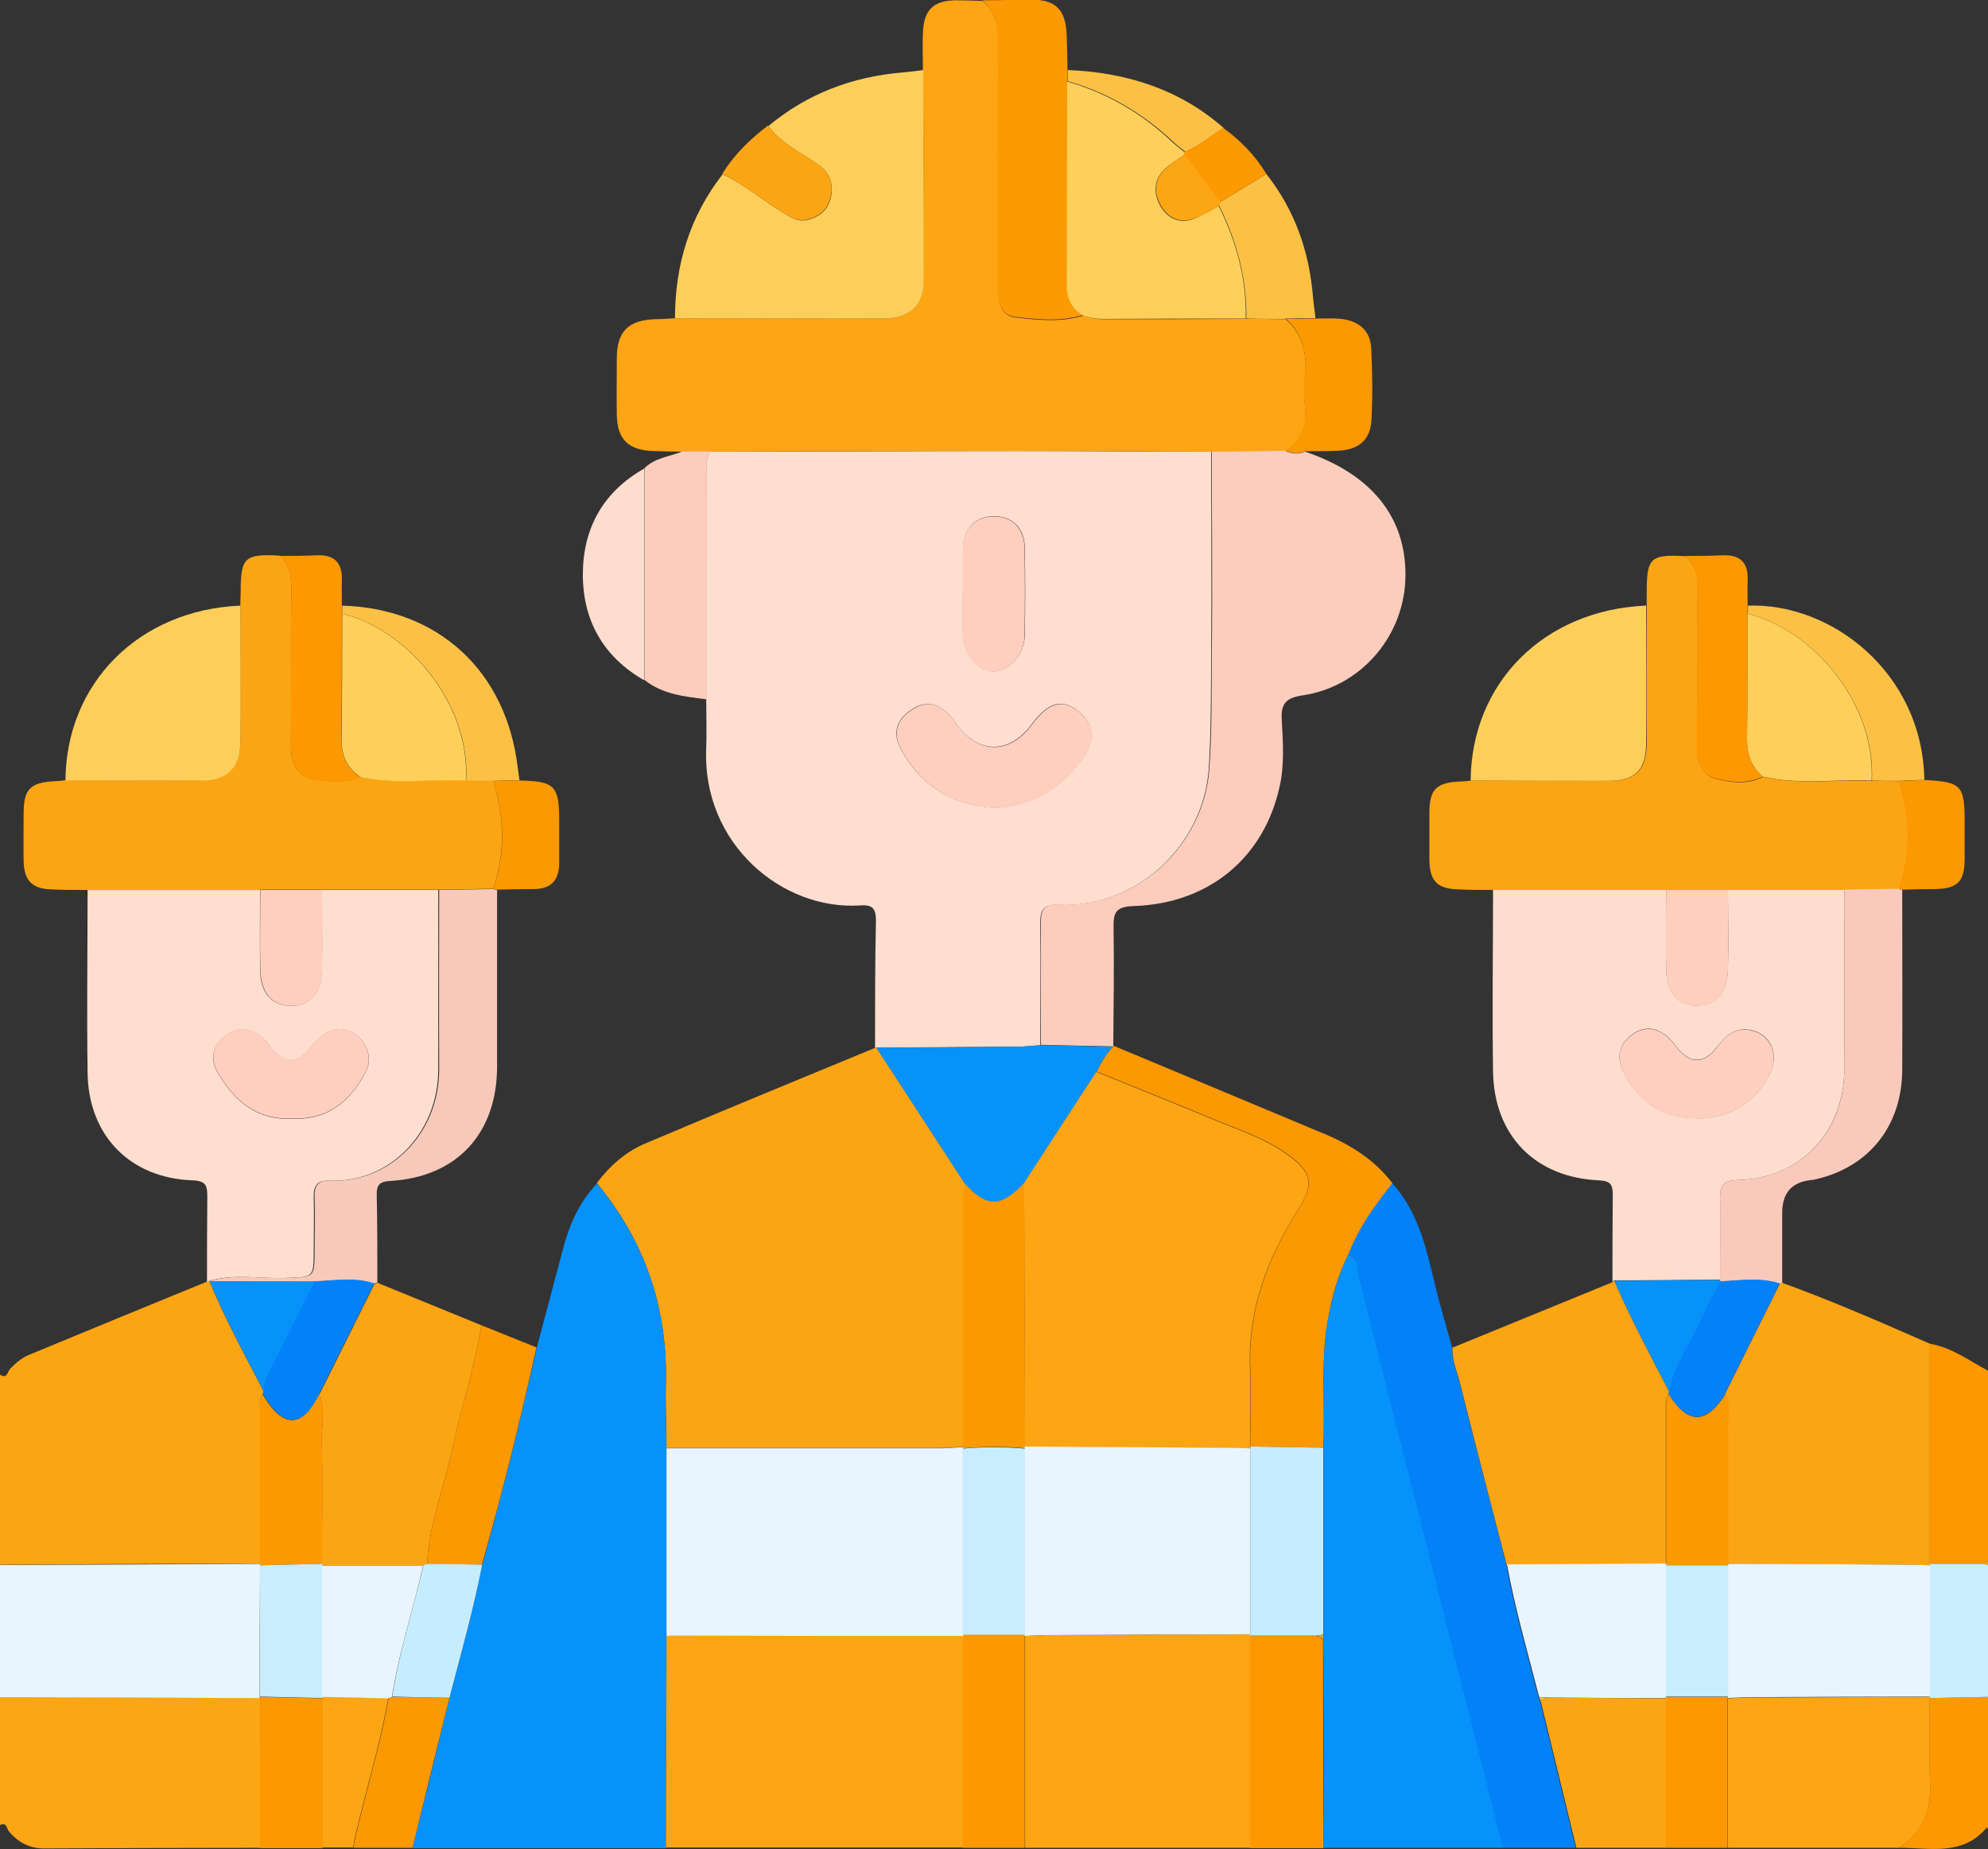 <?xml version="1.0" encoding="UTF-8"?>
<svg id="_レイヤー_2" data-name="レイヤー 2" xmlns="http://www.w3.org/2000/svg" viewBox="0 0 65.59 61">
  <rect x="0" y="0" width="65.59" height="61" fill="#333333" stroke="none"/>
  <defs>
    <style>
      .cls-1 {
        fill: #c6edfd;
      }

      .cls-1, .cls-2, .cls-3, .cls-4, .cls-5, .cls-6, .cls-7, .cls-8, .cls-9, .cls-10, .cls-11, .cls-12, .cls-13, .cls-14, .cls-15, .cls-16, .cls-17, .cls-18, .cls-19, .cls-20, .cls-21, .cls-22, .cls-23, .cls-24, .cls-25, .cls-26, .cls-27 {
        stroke-width: 0px;
      }

      .cls-2 {
        fill: #fdcf5a;
      }

      .cls-3 {
        fill: #0692fa;
      }

      .cls-4 {
        fill: #fd9801;
      }

      .cls-5 {
        fill: #fba514;
      }

      .cls-6 {
        fill: #fda614;
      }

      .cls-7 {
        fill: #fb9802;
      }

      .cls-8 {
        fill: #fcc144;
      }

      .cls-9 {
        fill: #0792f9;
      }

      .cls-10 {
        fill: #fdddce;
      }

      .cls-11 {
        fill: #fed05a;
      }

      .cls-12 {
        fill: #f7c9bb;
      }

      .cls-13 {
        fill: #e8f4fe;
      }

      .cls-14 {
        fill: #c8eefd;
      }

      .cls-15 {
        fill: #d9a540;
      }

      .cls-16 {
        fill: #fca514;
      }

      .cls-17 {
        fill: #e9f5fe;
      }

      .cls-18 {
        fill: #fcccbd;
      }

      .cls-19 {
        fill: #0592fb;
      }

      .cls-20 {
        fill: #fecebf;
      }

      .cls-21 {
        fill: #f9cabc;
      }

      .cls-22 {
        fill: #fda513;
      }

      .cls-23 {
        fill: #fba515;
      }

      .cls-24 {
        fill: #fc9903;
      }

      .cls-25 {
        fill: #fedece;
      }

      .cls-26 {
        fill: #0281f8;
      }

      .cls-27 {
        fill: #fca513;
      }
    </style>
  </defs>
  <g id="_レイヤー_1-2" data-name="レイヤー 1">
    <g>
      <path class="cls-27" d="M0,45.35c.24.16.25-.11.34-.2.18-.18.37-.35.61-.45,1.96-.81,3.92-1.62,5.88-2.42,0,0,.03-.02.03-.02,0,0,.04,0,.04,0,0,0,.01,0,.01,0,.51,1.25,1.16,2.43,1.78,3.62,0,.03,0,.07-.02.1-.11.15-.1.32-.09.49,0,1.7,0,3.41,0,5.11-2.86.01-5.73.02-8.59.04v-6.28Z"/>
      <path class="cls-6" d="M8.58,60.96c-2.38,0-4.76.01-7.13.02-.47,0-.86-.2-1.16-.57-.07-.09-.07-.31-.29-.2v-4.23c.32,0,.64,0,.96,0,2.55.01,5.09.02,7.64.03,0,1.64,0,3.29-.01,4.93Z"/>
      <path class="cls-17" d="M8.59,56.02c-2.55-.01-5.09-.02-7.64-.03-.32,0-.64,0-.96,0v-4.36c2.86-.01,5.73-.02,8.59-.04v.05c-.01,1.44-.01,2.89-.01,4.33v.05Z"/>
      <path class="cls-4" d="M63.67,44.33c.72.12,1.3.56,1.92.89v6.28s-.08.06-.13.09c-.6,0-1.2,0-1.8,0,0-2.42,0-4.84,0-7.26Z"/>
      <path class="cls-4" d="M65.59,60.34s-.03-.03-.04-.05c-.8.96-1.88.66-2.9.67.75-.48,1.06-1.17,1.03-2.06-.04-.96-.01-1.92-.01-2.88.64-.01,1.29-.03,1.93-.04v4.36Z"/>
      <path class="cls-14" d="M65.59,55.98c-.64.01-1.29.03-1.93.04v-.05c.01-1.44.01-2.88.01-4.33v-.05c.59,0,1.19,0,1.79,0,.04.01.08.02.13.04v4.36Z"/>
      <path class="cls-23" d="M65.59,51.63s-.08-.02-.13-.04c.04-.03.08-.06.13-.09v.13Z"/>
      <path class="cls-25" d="M28.87,34.58c0-1.41,0-2.81.03-4.22,0-.4-.13-.52-.52-.49-2.58.17-5.22-2.04-5.08-5.19.02-.53,0-1.07,0-1.6,0-2.46,0-4.92.01-7.38,0-.27-.04-.56.12-.8,3.38,0,6.76-.02,10.15-.02,2.13,0,4.25.02,6.38.02,0,2.24.02,4.48,0,6.72-.01,1.25,0,2.5-.08,3.76-.18,2.48-2.35,4.6-4.98,4.47-.46-.02-.58.16-.58.6.02,1.34,0,2.69,0,4.03-.25.02-.51.05-.76.05-1.55.01-3.11.02-4.66.03l-.04.03ZM32.78,26.65c1.24-.05,2.21-.62,2.92-1.6.49-.68.39-1.23-.22-1.66-.49-.34-.93-.18-1.43.49-.74,1-1.75,1.01-2.49.02-.05-.07-.08-.15-.14-.21-.33-.37-.71-.63-1.23-.35-.6.34-.78.81-.46,1.39.65,1.2,1.69,1.82,3.04,1.91ZM31.77,19.52c0,.49-.01.98,0,1.47.02.61.55,1.19,1.05,1.16.48-.02.98-.58.99-1.16.02-.98.02-1.96,0-2.94-.01-.63-.41-1.01-.98-1.02-.62-.01-1.02.36-1.05,1.01-.02.49,0,.98,0,1.47Z"/>
      <path class="cls-22" d="M39.97,14.9c-2.13,0-4.25-.03-6.38-.02-3.38,0-6.76.01-10.15.02-.3,0-.61,0-.91,0-.32,0-.64-.01-.96-.02-.83-.02-1.21-.38-1.22-1.2-.01-.62,0-1.23,0-1.85,0-.9.38-1.27,1.27-1.3.21,0,.42-.02.64-.03,2.28,0,4.57.01,6.85.01.9,0,1.36-.4,1.36-1.3.01-2.3,0-4.61-.02-6.91,0-.4-.02-.8,0-1.2.02-.76.33-1.08,1.08-1.09.29,0,.59.01.89.02.45.37.53.86.52,1.42-.03,2.66-.01,5.32-.01,7.99,0,.45.06.97.55,1.03.75.09,1.52.17,2.27-.06.22.09.45.12.68.12,1.57,0,3.13,0,4.7-.01.43,0,.86,0,1.29.01.55.5.71,1.12.64,1.85-.04.36-.03.73,0,1.09.06.61-.13,1.09-.65,1.42-.81,0-1.62.02-2.43.03Z"/>
      <path class="cls-23" d="M28.87,34.58s.04-.03.04-.03c.98,1.51,1.97,3.02,2.95,4.53-.03.14-.08.29-.08.43,0,2.74,0,5.48.01,8.22-.25.01-.51.04-.76.04-3.01,0-6.03,0-9.04,0,0-.73-.04-1.45-.02-2.18.05-2.47-.7-4.65-2.28-6.56.43-.57.96-1.04,1.61-1.31,2.52-1.07,5.05-2.11,7.57-3.15Z"/>
      <path class="cls-3" d="M19.69,39.04c1.58,1.9,2.33,4.09,2.28,6.56-.02.72.01,1.45.02,2.18,0,2.05,0,4.11,0,6.16,0,2.34-.02,4.68-.02,7.03-2.79,0-5.57,0-8.36,0,.41-1.65.82-3.3,1.22-4.95.38-1.46.79-2.91,1.08-4.39.66-2.37,1.26-4.76,1.8-7.17.29-1.08.57-2.16.86-3.24.21-.81.54-1.55,1.12-2.17Z"/>
      <path class="cls-10" d="M53.2,42.29c0-.96,0-1.91.01-2.87,0-.35-.08-.46-.45-.48-2.11-.09-3.47-1.48-3.5-3.59-.03-2,0-4,0-6,1.9,0,3.8,0,5.71,0,0,.87-.01,1.75,0,2.62.02.81.42,1.24,1.08,1.2.6-.03.94-.44.96-1.2.02-.87,0-1.75,0-2.62,1.28,0,2.56,0,3.84,0,0,1.98.01,3.96,0,5.94-.02,2.09-1.47,3.6-3.53,3.64-.46.01-.58.18-.57.61.03.89.01,1.79.01,2.68-1.17,0-2.34.02-3.5.02-.03,0-.05.02-.06.05ZM55.97,36.9c1.13,0,2-.55,2.45-1.54.31-.69-.1-1.39-.86-1.4-.43,0-.68.29-.93.6-.42.54-.87.53-1.3,0-.09-.12-.18-.24-.29-.34-.39-.34-.81-.39-1.22-.07-.39.31-.5.72-.27,1.19.5,1.01,1.29,1.55,2.42,1.55Z"/>
      <path class="cls-25" d="M6.9,42.27h-.04s-.03.02-.03.02c0-.94,0-1.88.01-2.82,0-.36-.05-.51-.48-.53-2.07-.07-3.45-1.48-3.47-3.56-.03-2.01,0-4.01,0-6.02,1.9,0,3.8,0,5.69,0,0,.87-.01,1.75,0,2.62.01.76.36,1.17.96,1.2.66.04,1.07-.4,1.08-1.2.02-.87,0-1.75,0-2.62,1.28,0,2.56,0,3.84,0,0,1.96,0,3.92,0,5.89.01,2.18-1.66,3.77-3.56,3.7-.43-.02-.56.15-.55.56.02.57,0,1.15,0,1.73,0,.92,0,.89-.95.92-.84.03-1.7-.15-2.53.11ZM9.65,36.9c1.12.07,1.9-.54,2.42-1.54.33-.62-.19-1.43-.89-1.4-.42.01-.69.29-.93.6-.42.54-.87.55-1.3.02-.08-.1-.15-.21-.24-.29-.38-.37-.82-.47-1.26-.13-.42.32-.55.76-.26,1.24.54.91,1.25,1.56,2.46,1.51Z"/>
      <path class="cls-18" d="M39.97,14.9c.81,0,1.62-.02,2.43-.03.22.1.43.13.66.03,2.18.74,3.32,2.15,3.31,4.07,0,1.97-1.44,3.68-3.39,3.97-.56.08-.73.28-.69.83.04.72.09,1.46-.07,2.17-.51,2.35-2.33,3.87-4.81,3.95-.61.02-.68.22-.67.73.02,1.3,0,2.6-.01,3.9-.8-.02-1.6-.03-2.39-.05,0-1.34.01-2.69,0-4.03,0-.43.11-.62.58-.6,2.63.13,4.8-1.99,4.98-4.47.09-1.26.07-2.51.08-3.76.03-2.24,0-4.48,0-6.72Z"/>
      <path class="cls-5" d="M8.58,29.36c-1.9,0-3.8,0-5.69,0-.4,0-.81,0-1.21-.02-.61-.02-.88-.28-.9-.91-.01-.53,0-1.06,0-1.59,0-.82.22-1.03,1.06-1.07.11,0,.21-.02.32-.03,1.51,0,3.01.01,4.52,0,.82,0,1.25-.42,1.25-1.25,0-1.51,0-3.01,0-4.52,0-.15.01-.29.01-.44,0-1.14.13-1.26,1.28-1.2.32.3.4.66.39,1.09-.02,1.72,0,3.45-.01,5.17,0,.52.17,1,.68,1.1.52.1,1.09.16,1.63-.06,1.15.25,2.31.06,3.46.11.3,0,.6,0,.9.01.37,1.19.41,2.38,0,3.57-.6.01-1.2.02-1.8.03-1.28,0-2.56,0-3.84,0-.68,0-1.37,0-2.05,0Z"/>
      <path class="cls-5" d="M60.85,29.36c-1.28,0-2.56,0-3.84,0-.68,0-1.37,0-2.05,0-1.9,0-3.8,0-5.71,0-.38,0-.76,0-1.14-.02-.69-.02-.94-.27-.95-.97,0-.51,0-1.02,0-1.53,0-.81.22-1.03,1.06-1.06.11,0,.21-.02.32-.03,1.51,0,3.02.01,4.54.01.88,0,1.24-.35,1.25-1.24,0-1.51,0-3.02,0-4.54,0-.15,0-.29,0-.44,0-1.14.12-1.26,1.29-1.19.32.3.4.66.39,1.09-.02,1.76,0,3.52-.02,5.28,0,.5.23.88.64.98.49.12,1.04.19,1.54-.07,1.19.27,2.39.08,3.59.13.3,0,.6,0,.9.01.38,1.19.4,2.38,0,3.57-.6.01-1.2.02-1.8.03Z"/>
      <path class="cls-27" d="M63.67,44.33c0,2.42,0,4.84,0,7.26,0,0,.01.05.01.05-.23,0-.47-.02-.7-.02-1.99-.01-3.99-.02-5.98-.03,0-1.51.01-3.02,0-4.53,0-.36.09-.72-.09-1.07.6-1.21,1.21-2.43,1.81-3.64.02-.01.05-.03.08-.03,1.65.6,3.26,1.3,4.87,2.01Z"/>
      <path class="cls-26" d="M52.01,60.96c-.81,0-1.62,0-2.43,0-1.58-6.27-3.16-12.55-4.75-18.82-.07-.27,0-.61-.35-.76.33-.88.89-1.62,1.45-2.35,1.04,1.14,1.2,2.63,1.59,4.03.13.47.26.93.39,1.4-.02.41.15.78.25,1.17.5,2,1.03,4,1.54,6,.27,1.48.69,2.91,1.06,4.37.02.04.03.08.05.12.39,1.62.79,3.23,1.18,4.85Z"/>
      <path class="cls-27" d="M49.71,51.63c-.52-2-1.04-4-1.54-6-.1-.39-.27-.76-.25-1.17,1.76-.72,3.52-1.44,5.28-2.16,0-.03.03-.05.06-.05.54,1.25,1.18,2.45,1.81,3.65,0,.03-.01.06-.02.1-.11.15-.09.32-.09.49,0,1.7,0,3.41,0,5.11-1.75.01-3.5.02-5.26.03Z"/>
      <path class="cls-2" d="M30.46,2.3c0,2.3.03,4.61.02,6.91,0,.89-.46,1.3-1.36,1.3-2.28,0-4.57,0-6.85-.01,0-1.75.48-3.35,1.57-4.75.7.32,1.28.83,1.94,1.23.27.16.52.37.88.27.41-.11.68-.35.76-.77.08-.44-.05-.79-.42-1.05-.57-.4-1.22-.69-1.65-1.27,1.28-1.07,2.77-1.63,4.43-1.77.23-.02.46-.05.7-.08Z"/>
      <path class="cls-27" d="M12.43,42.31c1.15.47,2.3.94,3.45,1.41-.22,1.39-.67,2.72-.96,4.09-.27,1.26-.77,2.48-.83,3.79-.04.02-.09.03-.13.05-1.11,0-2.23,0-3.34,0v-.05c.01-1.38.02-2.77,0-4.15,0-.48.1-.98-.08-1.45.6-1.21,1.21-2.42,1.81-3.63.03-.01.05-.03.08-.04Z"/>
      <path class="cls-7" d="M45.94,39.03c-.57.73-1.12,1.47-1.45,2.35-.35.69-.55,1.42-.68,2.17-.25,1.4-.08,2.81-.15,4.21-.8-.01-1.6-.03-2.41-.04,0-.87.03-1.75,0-2.62-.07-1.9.57-3.58,1.56-5.16.56-.88.5-1.26-.33-1.86-.75-.54-1.63-.82-2.47-1.17-1.27-.53-2.55-1.04-3.83-1.56.15-.31.33-.6.56-.85,2.34.98,4.68,1.95,7.01,2.93.85.36,1.61.85,2.18,1.59Z"/>
      <path class="cls-2" d="M54.31,19.98c0,1.51.02,3.02,0,4.54,0,.89-.37,1.24-1.25,1.24-1.51,0-3.02,0-4.54-.01.03-3.23,2.42-5.62,5.77-5.77Z"/>
      <path class="cls-2" d="M7.93,19.98c0,1.51.02,3.01,0,4.52,0,.83-.43,1.25-1.25,1.25-1.51,0-3.01,0-4.52,0,.02-3.22,2.43-5.63,5.77-5.77Z"/>
      <path class="cls-12" d="M12.43,42.31s-.05.03-.08.04c-.65-.22-1.32-.1-1.98-.07-1.15,0-2.31,0-3.46-.01,0,0-.01,0-.01,0,.83-.26,1.69-.08,2.53-.11.94-.03.95,0,.95-.92,0-.58.02-1.15,0-1.73-.02-.41.12-.58.55-.56,1.9.07,3.57-1.52,3.56-3.7-.01-1.96,0-3.92,0-5.89.6-.01,1.2-.02,1.8-.03.04.02.07.03.11.03,0,1.94,0,3.88,0,5.82,0,2.22-1.33,3.65-3.52,3.78-.37.02-.46.14-.45.48.02.96.02,1.92.02,2.88Z"/>
      <path class="cls-21" d="M58.8,42.32s-.05.02-.08.03c-.65-.21-1.31-.1-1.97-.07v-.06c0-.89.02-1.79,0-2.68-.01-.43.11-.6.57-.61,2.07-.05,3.52-1.55,3.53-3.64.01-1.98,0-3.96,0-5.94.6-.01,1.2-.02,1.8-.03.03.02.07.03.11.03,0,1.98.01,3.96,0,5.95-.01,1.77-1.01,3.09-2.64,3.55-.12.03-.24.07-.37.08q-.95.1-.95,1.08c0,.77,0,1.53,0,2.3Z"/>
      <path class="cls-24" d="M35.74,10.39c-.75.23-1.52.15-2.27.06-.49-.06-.55-.58-.55-1.03,0-2.66-.01-5.33.01-7.99,0-.57-.08-1.05-.52-1.42.55,0,1.1-.02,1.64-.02.77,0,1.1.33,1.14,1.11.02.4.02.8.03,1.2,0,.13,0,.25,0,.38,0,2.23,0,4.46-.02,6.7,0,.45.15.78.53,1.01Z"/>
      <path class="cls-9" d="M36.74,34.51c-.24.25-.42.54-.56.85-.79,1.22-1.59,2.44-2.38,3.66-.75.82-1.21.84-1.94.07-.98-1.51-1.97-3.02-2.95-4.53,1.55,0,3.11-.01,4.66-.03.25,0,.51-.03.76-.05.8.02,1.6.03,2.39.05,0,0,.02-.01.02-.01Z"/>
      <path class="cls-18" d="M22.53,14.89c.3,0,.61,0,.91,0-.17.25-.12.53-.12.8,0,2.46,0,4.92-.01,7.38-.72-.09-1.45-.16-2.05-.64,0-2.33,0-4.65,0-6.98.35-.36.85-.38,1.28-.57Z"/>
      <path class="cls-7" d="M14.09,51.6c.06-1.31.56-2.52.83-3.79.29-1.37.74-2.7.96-4.09.61.24,1.21.49,1.82.73-.53,2.41-1.13,4.8-1.8,7.17-.6,0-1.21-.02-1.81-.03Z"/>
      <path class="cls-4" d="M11.91,25.64c-.53.22-1.11.17-1.63.06-.5-.1-.68-.58-.68-1.1,0-1.72-.01-3.45.01-5.17,0-.43-.07-.79-.39-1.09.4,0,.81,0,1.21-.02.59-.03.87.23.85.83-.01.28,0,.55,0,.83,0,.09,0,.18,0,.27,0,1.36,0,2.73-.02,4.09,0,.56.16,1,.64,1.3Z"/>
      <path class="cls-4" d="M58.16,25.62c-.5.25-1.05.19-1.54.07-.41-.1-.65-.48-.64-.98.02-1.76,0-3.52.02-5.28,0-.43-.07-.79-.39-1.09.4,0,.81,0,1.21-.02.59-.03.87.24.84.83-.01.28,0,.55,0,.83,0,.09,0,.18,0,.27,0,1.38,0,2.76-.02,4.13,0,.5.14.91.52,1.24Z"/>
      <path class="cls-10" d="M21.25,15.46c0,2.33,0,4.65,0,6.98-1.36-.78-2.03-1.99-2.02-3.52.01-1.51.68-2.7,2.02-3.46Z"/>
      <path class="cls-8" d="M11.29,20.25c0-.09,0-.18,0-.27,3.17.09,5.41,2.16,5.79,5.33.02.15.04.3.06.44-.29,0-.58,0-.86.01-.3,0-.6,0-.9-.01.15-2.62-2.02-5.02-4.08-5.5Z"/>
      <path class="cls-8" d="M57.67,20.25c0-.09,0-.18,0-.27,2.75-.1,5.76,2.21,5.82,5.75-.28,0-.55.02-.83.03-.3,0-.6,0-.9-.01.13-2.59-1.97-4.97-4.08-5.5Z"/>
      <path class="cls-8" d="M42.41,10.52c-.43,0-.86,0-1.29-.01.02-1.31-.31-2.54-.89-3.71,0-.04,0-.08.01-.12.51-.31,1.03-.63,1.54-.94.94,1.19,1.42,2.56,1.54,4.07.02.23.06.46.08.69-.33,0-.67,0-1,.01Z"/>
      <path class="cls-7" d="M42.41,10.52c.33,0,.67,0,1-.01.28,0,.55-.02.83.01.57.06.97.37,1,.96.04.78.05,1.57.01,2.35-.03.68-.41,1.01-1.11,1.04-.36.02-.72.01-1.08.02-.22.1-.44.07-.66-.03.52-.33.71-.81.65-1.42-.03-.36-.04-.73,0-1.09.08-.72-.09-1.35-.64-1.85Z"/>
      <path class="cls-7" d="M62.65,25.76c.28,0,.55-.02.83-.03,1.26.07,1.34.17,1.34,1.45,0,.38,0,.77,0,1.15,0,.76-.24.99-.98,1-.36,0-.72.01-1.09.02-.04,0-.07,0-.11-.03.4-1.19.38-2.38,0-3.57Z"/>
      <path class="cls-7" d="M16.28,25.76c.29,0,.58,0,.86-.01,1.16.02,1.31.17,1.31,1.32,0,.47,0,.93,0,1.4,0,.57-.27.87-.86.86-.4,0-.81.01-1.21.02-.04,0-.08-.01-.11-.03.42-1.19.37-2.38,0-3.57Z"/>
      <path class="cls-5" d="M25.34,4.15c.43.58,1.08.87,1.65,1.27.38.27.51.62.42,1.05-.08.42-.35.66-.76.77-.36.1-.62-.11-.88-.27-.65-.39-1.24-.9-1.94-1.23.39-.64.92-1.15,1.51-1.6Z"/>
      <path class="cls-8" d="M35.23,2.69c0-.13,0-.25,0-.38,1.92.08,3.67.62,5.14,1.91-.43.25-.79.61-1.27.78-.13-.11-.27-.2-.39-.32-1-.94-2.15-1.62-3.47-2Z"/>
      <path class="cls-24" d="M39.09,5c.48-.17.84-.53,1.27-.78.57.42,1.06.91,1.42,1.52-.51.31-1.03.63-1.54.94-.39-.52-.78-1.03-1.17-1.55,0-.04,0-.08.02-.12Z"/>
      <path class="cls-22" d="M21.97,60.96c0-2.34.02-4.68.02-7.03,0,0,.03.04.03.04.04,0,.09-.01.13-.02,3.21,0,6.42,0,9.63.01,0,2.33,0,4.66,0,6.99-3.27,0-6.54,0-9.81,0Z"/>
      <path class="cls-19" d="M43.66,47.76c.07-1.4-.1-2.81.15-4.21.14-.75.33-1.49.68-2.17.34.15.28.5.35.76,1.59,6.27,3.17,12.55,4.75,18.82-1.97,0-3.94,0-5.91,0,0-2.3-.01-4.59-.02-6.89,0-.05,0-.1.01-.15,0-2.05,0-4.11,0-6.16Z"/>
      <path class="cls-22" d="M41.25,60.96c-2.48,0-4.95,0-7.43,0,0-2.33,0-4.66,0-6.99.28,0,.55-.03.83-.03,2.21,0,4.41-.02,6.62-.02v.05c0,2.33,0,4.66,0,6.99Z"/>
      <path class="cls-22" d="M63.67,56.02c0,.96-.02,1.92.01,2.88.03.89-.27,1.58-1.03,2.06-1.88,0-3.76,0-5.64,0,0-1.64,0-3.29,0-4.93.23-.01.46-.03.7-.03,1.99,0,3.98-.02,5.98-.02v.05Z"/>
      <path class="cls-16" d="M52.01,60.96c-.39-1.62-.79-3.23-1.18-4.85.05-.03.11-.07.16-.1,1.33,0,2.65.01,3.98.02,0,1.64,0,3.29,0,4.93-.98,0-1.97,0-2.95,0Z"/>
      <path class="cls-4" d="M41.25,60.96c0-2.33,0-4.66,0-6.99.73,0,1.46,0,2.19,0,.07.04.14.07.21.11,0,2.3.01,4.59.02,6.89-.81,0-1.61,0-2.42,0Z"/>
      <path class="cls-4" d="M33.81,53.97c0,2.33,0,4.66,0,6.99h-2.05c0-2.33,0-4.66,0-6.99,0,0-.01-.05-.01-.05.69,0,1.37,0,2.06,0v.05Z"/>
      <path class="cls-4" d="M54.96,60.96c0-1.64,0-3.29,0-4.93v-.05c.67,0,1.36,0,2.04,0v.05c0,1.64,0,3.29,0,4.93-.68,0-1.37,0-2.05,0Z"/>
      <path class="cls-4" d="M8.58,60.96c0-1.64,0-3.29.01-4.93,0,0-.01-.05-.01-.05.69.02,1.37.03,2.06.05,0,1.65,0,3.29,0,4.94h-2.05Z"/>
      <path class="cls-7" d="M14.83,56.01c-.41,1.65-.82,3.3-1.22,4.95-.65,0-1.3,0-1.95,0,.02-.12.04-.25.07-.37.35-1.53.82-3.02,1.09-4.56.04-.02.08-.03.12-.05.63.01,1.26.02,1.89.04Z"/>
      <path class="cls-22" d="M12.81,56.02c-.27,1.54-.74,3.04-1.09,4.56-.03.12-.05.25-.07.37-.34,0-.68,0-1.02,0,0-1.65,0-3.29,0-4.94,0,0-.01-.05-.01-.05.73.02,1.46.04,2.19.05Z"/>
      <path class="cls-24" d="M10.54,45.99c.19.47.08.97.08,1.45.02,1.38,0,2.77.01,4.15-.69.02-1.37.03-2.06.05v-.05c0-1.7,0-3.41,0-5.11,0-.17-.02-.34.09-.49.6,1.04,1.2,1.14,1.71.28.05-.09.11-.18.16-.27Z"/>
      <path class="cls-26" d="M10.54,45.99c-.05.09-.11.18-.16.27-.51.86-1.1.77-1.71-.28,0-.03.02-.07.02-.1,0-.26.12-.49.23-.72.48-.96.97-1.93,1.45-2.89.66-.02,1.33-.15,1.98.07-.6,1.21-1.21,2.42-1.81,3.63Z"/>
      <path class="cls-9" d="M10.38,42.28c-.48.96-.96,1.93-1.45,2.89-.11.23-.23.45-.23.72-.62-1.19-1.27-2.37-1.78-3.62,1.15,0,2.31,0,3.46.01Z"/>
      <path class="cls-14" d="M8.58,51.64c.69-.02,1.37-.03,2.06-.05,0,0-.01.05-.01.05,0,1.44,0,2.88,0,4.33,0,0,.01.05.01.05-.69-.02-1.37-.03-2.06-.05,0-1.44,0-2.89,0-4.33Z"/>
      <path class="cls-17" d="M63.68,55.97c-1.99,0-3.98.01-5.98.02-.23,0-.46.02-.7.03,0,0,.01-.05.01-.05,0-1.44,0-2.89,0-4.33,0,0-.01-.05-.01-.05,1.99,0,3.99.02,5.98.03.23,0,.47.01.7.02,0,1.44,0,2.88,0,4.33Z"/>
      <path class="cls-20" d="M32.78,26.65c-1.35-.09-2.39-.71-3.04-1.91-.32-.58-.14-1.06.46-1.39.51-.29.89-.03,1.23.35.06.06.09.15.14.21.74.99,1.75.98,2.49-.02.5-.67.94-.83,1.43-.49.61.43.71.98.22,1.66-.71.99-1.68,1.55-2.92,1.6Z"/>
      <path class="cls-20" d="M31.77,19.52c0-.49-.02-.98,0-1.47.03-.65.43-1.02,1.05-1.01.57,0,.97.39.98,1.02.02.98.02,1.96,0,2.94,0,.58-.51,1.14-.99,1.16-.5.02-1.03-.55-1.05-1.16-.02-.49,0-.98,0-1.47Z"/>
      <path class="cls-11" d="M39.09,5s-.01.08-.02.12c-.19.13-.4.25-.58.4-.43.36-.45.84-.21,1.27.25.44.69.64,1.2.39.25-.12.49-.25.73-.38.58,1.17.92,2.39.89,3.71-1.57,0-3.13,0-4.7.01-.24,0-.46-.03-.68-.12-.38-.23-.53-.56-.53-1.01.02-2.23.01-4.46.02-6.7,1.32.38,2.47,1.05,3.47,2,.12.11.26.21.39.32Z"/>
      <path class="cls-13" d="M31.78,53.97c-3.21,0-6.42,0-9.63-.01-.04,0-.09.01-.13.02,0,0-.03-.04-.03-.04,0-2.05,0-4.11,0-6.16,3.01,0,6.03,0,9.04,0,.25,0,.51-.03.76-.04,0,0-.01.06-.01.06,0,2.05,0,4.09,0,6.14v.05Z"/>
      <path class="cls-24" d="M31.86,39.08c.72.77,1.18.75,1.94-.07,0,2.9.01,5.81.02,8.71,0,0,0,.06,0,.06-.68-.07-1.36-.06-2.05,0v-.06c0-2.74,0-5.48,0-8.22,0-.14.05-.29.08-.43Z"/>
      <path class="cls-1" d="M14.83,56.01c-.63-.01-1.26-.02-1.89-.04.23-1.47.69-2.88,1.03-4.33.04-.02.09-.03.13-.05.6,0,1.21.02,1.81.03-.29,1.48-.7,2.93-1.08,4.39Z"/>
      <path class="cls-20" d="M55.97,36.9c-1.14,0-1.93-.54-2.42-1.55-.23-.48-.12-.88.27-1.19.41-.32.84-.27,1.22.07.11.1.2.22.29.34.43.53.88.54,1.3,0,.24-.31.5-.61.93-.6.75.01,1.17.71.86,1.4-.45.99-1.31,1.53-2.45,1.54Z"/>
      <path class="cls-20" d="M54.96,29.36c.68,0,1.37,0,2.05,0,0,.87.01,1.75,0,2.62-.01.76-.36,1.17-.96,1.2-.66.04-1.07-.4-1.08-1.2-.02-.87,0-1.75,0-2.62Z"/>
      <path class="cls-9" d="M55.07,45.9c-.63-1.2-1.27-2.4-1.81-3.65,1.17,0,2.34-.02,3.5-.02,0,0,0,.06,0,.06-.22.44-.45.86-.65,1.31-.34.77-.87,1.46-1.03,2.31Z"/>
      <path class="cls-20" d="M9.65,36.9c-1.21.05-1.92-.6-2.46-1.51-.28-.48-.16-.92.26-1.24.44-.34.88-.24,1.26.13.09.09.16.2.24.29.43.52.88.52,1.3-.02.24-.31.51-.59.93-.6.7-.02,1.21.78.89,1.4-.52,1-1.3,1.61-2.42,1.54Z"/>
      <path class="cls-20" d="M8.58,29.36c.68,0,1.37,0,2.05,0,0,.87.01,1.75,0,2.62-.02.81-.42,1.24-1.08,1.2-.6-.03-.94-.44-.96-1.2-.02-.87,0-1.75,0-2.62Z"/>
      <path class="cls-11" d="M11.29,20.25c2.06.48,4.23,2.88,4.08,5.5-1.15-.05-2.32.14-3.46-.11-.48-.3-.65-.74-.64-1.3.02-1.36.02-2.73.02-4.09Z"/>
      <path class="cls-11" d="M57.67,20.25c2.12.53,4.21,2.91,4.08,5.5-1.2-.05-2.4.15-3.59-.13-.38-.33-.52-.74-.52-1.24.02-1.38.02-2.76.02-4.13Z"/>
      <path class="cls-24" d="M54.97,51.59c0-1.7,0-3.41,0-5.11,0-.17-.02-.34.09-.49.62,1.01,1.23,1.01,1.87,0,.18.34.09.71.09,1.07,0,1.51,0,3.02,0,4.53,0,0,.01.05.01.05-.69,0-1.37,0-2.06,0v-.05Z"/>
      <path class="cls-26" d="M56.92,45.99c-.63,1-1.24,1-1.87,0,0-.03.01-.06.02-.1.17-.85.69-1.54,1.03-2.31.2-.44.43-.87.65-1.31.66-.03,1.32-.14,1.97.07-.6,1.21-1.21,2.43-1.81,3.64Z"/>
      <path class="cls-17" d="M54.97,56.02c-1.33,0-2.65-.01-3.98-.02-.07,0-.14-.01-.21-.02-.37-1.45-.79-2.89-1.06-4.37,1.75-.01,3.5-.02,5.26-.03,0,0-.01.05-.01.05,0,1.44,0,2.89,0,4.33v.05Z"/>
      <path class="cls-8" d="M50.78,55.99c.07,0,.14.01.21.02-.05.03-.11.07-.16.1-.02-.04-.03-.08-.05-.12Z"/>
      <path class="cls-17" d="M13.96,51.65c-.33,1.45-.8,2.86-1.03,4.33-.04.02-.08.03-.12.05-.73-.02-1.46-.04-2.19-.05,0-1.44,0-2.88,0-4.33,1.11,0,2.23,0,3.34,0Z"/>
      <path class="cls-22" d="M33.81,47.73c0-2.9-.01-5.81-.02-8.71.79-1.22,1.59-2.44,2.38-3.66,1.28.52,2.55,1.03,3.83,1.56.84.35,1.72.63,2.47,1.17.84.6.89.98.33,1.86-.99,1.57-1.63,3.25-1.56,5.16.03.87,0,1.74,0,2.62,0,.02,0,.04,0,.06-.38,0-.76-.02-1.14-.02-2.1-.01-4.2-.03-6.29-.04Z"/>
      <path class="cls-1" d="M43.43,53.96c-.73,0-1.46,0-2.19,0,0,0,.01-.05.01-.05,0-2.04,0-4.09,0-6.13,0-.02,0-.04,0-.06.8.01,1.6.03,2.41.04,0,2.05,0,4.11,0,6.16-.08.01-.15.03-.23.04Z"/>
      <path class="cls-6" d="M40.23,6.79c-.24.13-.48.27-.73.38-.52.24-.95.05-1.2-.39-.25-.43-.22-.91.21-1.27.18-.15.38-.27.58-.4.39.52.78,1.03,1.17,1.55,0,.04-.01.08-.01.12Z"/>
      <path class="cls-15" d="M22.02,53.98s.09-.01.13-.02c-.05,0-.09.01-.13.02Z"/>
      <path class="cls-15" d="M43.43,53.96c.08-.01.15-.03.23-.04,0,.05,0,.1-.01.15-.07-.04-.14-.07-.21-.11Z"/>
      <path class="cls-17" d="M41.25,47.79c0,2.04,0,4.09,0,6.13-2.21,0-4.41.01-6.62.02-.28,0-.55.02-.83.03,0,0,.01-.05.01-.05,0-2.05,0-4.09,0-6.14,0,0,0-.06,0-.06,2.1.01,4.2.03,6.29.04.38,0,.76.01,1.14.02Z"/>
      <path class="cls-14" d="M33.82,47.79c0,2.05,0,4.09,0,6.14-.69,0-1.37,0-2.06,0,0-2.05,0-4.09,0-6.14.68-.06,1.36-.06,2.05,0Z"/>
      <path class="cls-14" d="M54.96,55.97c0-1.44,0-2.89,0-4.33.69,0,1.37,0,2.06,0,0,1.44,0,2.89,0,4.33-.69,0-1.37,0-2.06,0Z"/>
    </g>
  </g>
</svg>